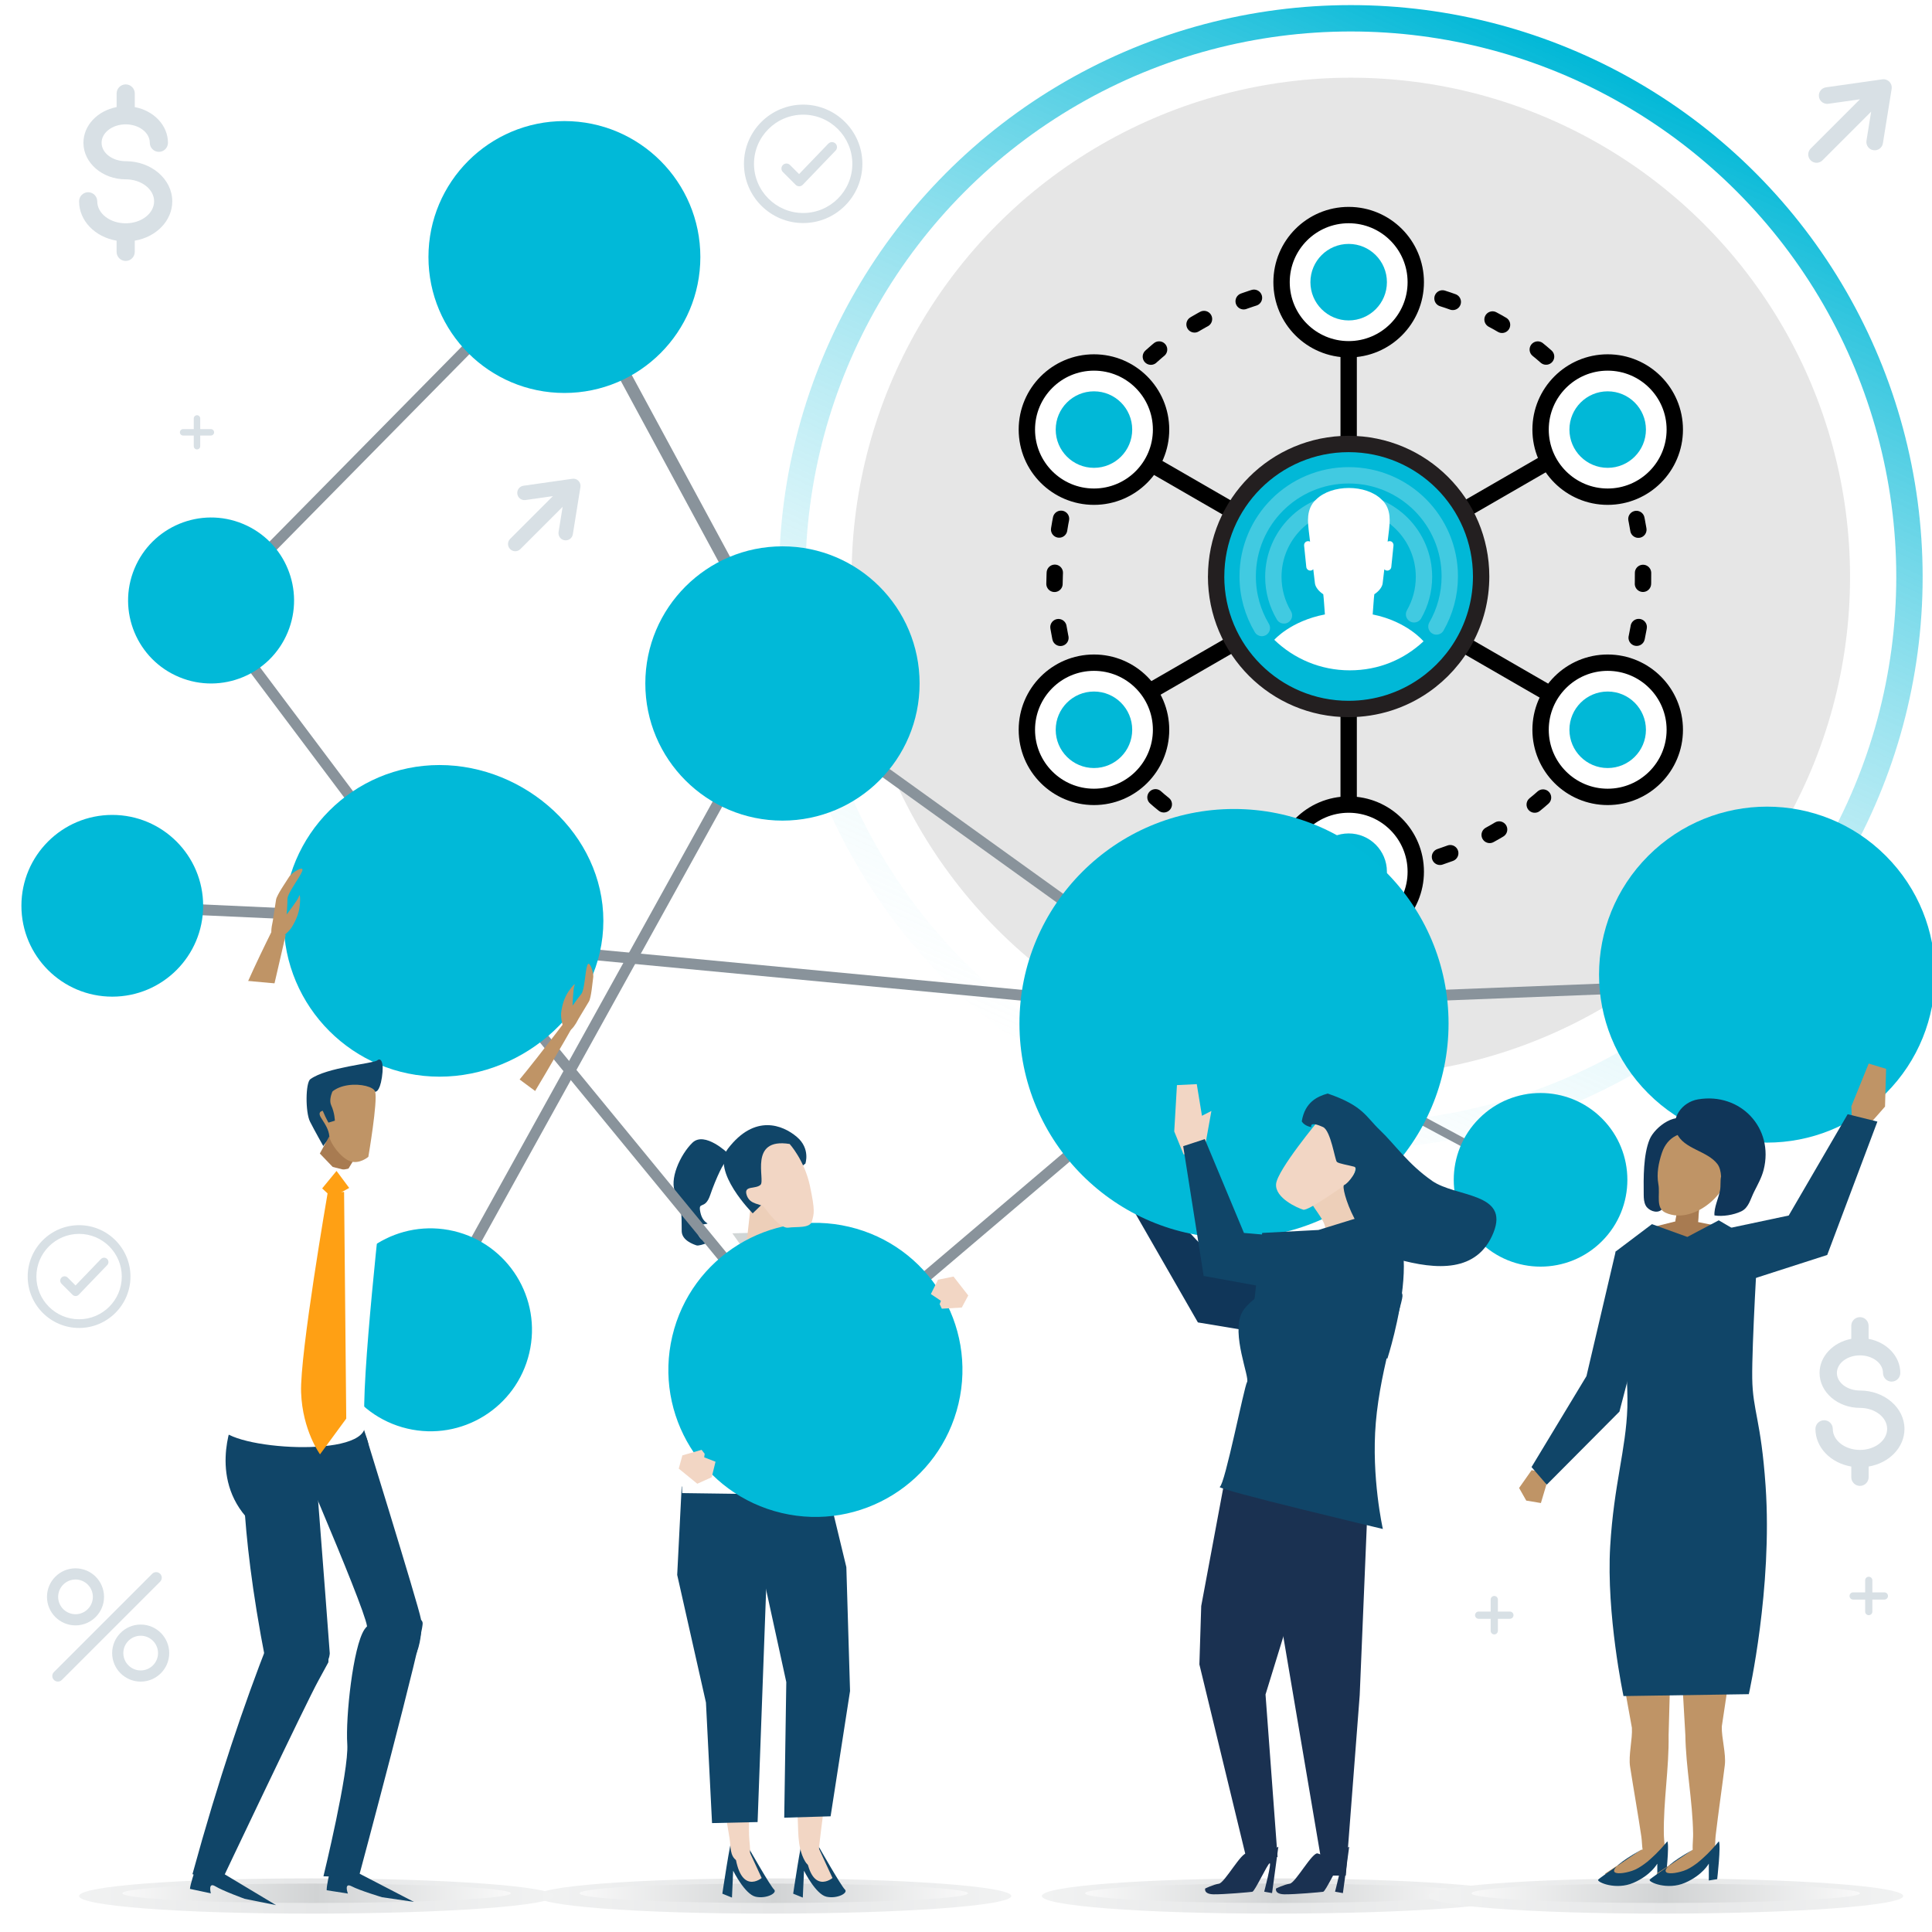 <?xml version="1.0" encoding="UTF-8"?><svg xmlns="http://www.w3.org/2000/svg" xmlns:xlink="http://www.w3.org/1999/xlink" viewBox="0 0 600 600"><defs><style>.cls-1{fill:url(#linear-gradient-9);}.cls-1,.cls-2,.cls-3,.cls-4,.cls-5,.cls-6,.cls-7,.cls-8,.cls-9,.cls-10{mix-blend-mode:multiply;}.cls-1,.cls-2,.cls-4,.cls-5,.cls-6,.cls-7,.cls-8,.cls-9{fill-rule:evenodd;}.cls-11{fill:#a87b51;}.cls-12,.cls-13{fill:#fff;}.cls-14{fill:#103659;}.cls-2{fill:url(#linear-gradient-4);}.cls-15{filter:url(#outer-glow-13);}.cls-16{fill:#ffa014;}.cls-17{clip-path:url(#clippath-2);}.cls-18,.cls-19{isolation:isolate;}.cls-3,.cls-20{fill:#d8e0e5;}.cls-4{fill:url(#linear-gradient-2);}.cls-21{fill:#bf9466;}.cls-22{fill:#01b9d8;}.cls-23{clip-path:url(#clippath-1);}.cls-24{clip-path:url(#clippath-4);}.cls-25{fill:#f2d6c4;}.cls-26{fill:#e6e6e6;}.cls-13,.cls-27,.cls-28,.cls-19,.cls-29{stroke-linecap:round;stroke-linejoin:round;stroke-width:5.08px;}.cls-13,.cls-28,.cls-29{stroke:#000;}.cls-5{fill:url(#linear-gradient-3);}.cls-6{fill:url(#linear-gradient-5);}.cls-30{fill:#104568;}.cls-7{fill:url(#linear-gradient-6);}.cls-31{filter:url(#outer-glow-14);}.cls-27{stroke:#231f20;}.cls-27,.cls-32{fill:#01b8d7;}.cls-33{fill:#d1d6d6;}.cls-34{clip-path:url(#clippath);}.cls-28,.cls-19,.cls-35,.cls-36,.cls-29{fill:none;}.cls-19{opacity:.25;stroke:#fff;}.cls-36{stroke:url(#linear-gradient);stroke-miterlimit:10;stroke-width:8.19px;}.cls-37{clip-path:url(#clippath-3);}.cls-38{fill:#89939b;}.cls-8{fill:url(#linear-gradient-8);}.cls-9{fill:url(#linear-gradient-7);}.cls-39{fill:#ead1c5;}.cls-40{clip-path:url(#clippath-5);}.cls-29{stroke-dasharray:0 0 0 0 0 0 3.38 13.51;}.cls-41{fill:#1a3151;}.cls-42{fill:#edcfb9;}</style><linearGradient id="linear-gradient" x1="-1904.18" y1="-1153.05" x2="-1549.01" y2="-1153.05" gradientTransform="translate(2187.01 -910.14) rotate(-65.38)" gradientUnits="userSpaceOnUse"><stop offset="0" stop-color="#fff" stop-opacity=".2"/><stop offset="1" stop-color="#01b8d7"/></linearGradient><clipPath id="clippath"><rect class="cls-35" x="315.01" y="151.54" width="34.4" height="56.66"/></clipPath><clipPath id="clippath-1"><rect class="cls-35" x="352.06" y="84.25" width="43.6" height="32.38"/></clipPath><clipPath id="clippath-2"><rect class="cls-35" x="442.02" y="84.25" width="44.91" height="32.38"/></clipPath><clipPath id="clippath-3"><rect class="cls-35" x="499.28" y="154.24" width="24.73" height="49.27"/></clipPath><clipPath id="clippath-4"><rect class="cls-35" x="442.02" y="240.92" width="44.09" height="31.98"/></clipPath><clipPath id="clippath-5"><rect class="cls-35" x="353.15" y="242.58" width="44.87" height="28.13"/></clipPath><linearGradient id="linear-gradient-2" x1="166.56" y1="588.83" x2="314.06" y2="588.83" gradientUnits="userSpaceOnUse"><stop offset="0" stop-color="#f1f2f2"/><stop offset=".5" stop-color="#e6e7e8"/><stop offset="1" stop-color="#f1f2f2"/></linearGradient><linearGradient id="linear-gradient-3" x1="180" y1="587.98" x2="300.62" y2="587.98" gradientUnits="userSpaceOnUse"><stop offset="0" stop-color="#f9f9f9"/><stop offset=".5" stop-color="#d1d3d4"/><stop offset="1" stop-color="#f9f9f9"/></linearGradient><filter id="outer-glow-13" filterUnits="userSpaceOnUse"><feOffset dx="0" dy="0"/><feGaussianBlur result="blur" stdDeviation="5"/><feFlood flood-color="#000" flood-opacity=".05"/><feComposite in2="blur" operator="in"/><feComposite in="SourceGraphic"/></filter><linearGradient id="linear-gradient-4" x1="24.56" x2="172.06" xlink:href="#linear-gradient-2"/><linearGradient id="linear-gradient-5" x1="38" x2="158.62" xlink:href="#linear-gradient-3"/><linearGradient id="linear-gradient-6" x1="323.56" x2="471.06" xlink:href="#linear-gradient-2"/><linearGradient id="linear-gradient-7" x1="337" x2="457.62" xlink:href="#linear-gradient-3"/><linearGradient id="linear-gradient-8" x1="443.56" x2="591.06" xlink:href="#linear-gradient-2"/><linearGradient id="linear-gradient-9" x1="457" x2="577.62" xlink:href="#linear-gradient-3"/><filter id="outer-glow-14" filterUnits="userSpaceOnUse"><feOffset dx="0" dy="0"/><feGaussianBlur result="blur-2" stdDeviation="4.07"/><feFlood flood-color="#000" flood-opacity=".05"/><feComposite in2="blur-2" operator="in"/><feComposite in="SourceGraphic"/></filter></defs><g class="cls-18"><g id="Icons"><circle class="cls-36" cx="419.51" cy="179.17" r="173.49"/><circle class="cls-26" cx="419.51" cy="179.17" r="155.04"/><line class="cls-28" x1="418.84" y1="87.63" x2="418.84" y2="272.92"/><line class="cls-28" x1="504.14" y1="129.84" x2="336.47" y2="226.64"/><line class="cls-28" x1="502.46" y1="227.75" x2="339.06" y2="133.41"/><circle class="cls-13" cx="339.74" cy="133.41" r="20.84"/><circle class="cls-13" cx="499.28" cy="133.41" r="20.84"/><circle class="cls-13" cx="339.74" cy="226.64" r="20.84"/><circle class="cls-13" cx="499.28" cy="226.64" r="20.84"/><circle class="cls-13" cx="418.84" cy="87.63" r="20.84"/><circle class="cls-13" cx="418.84" cy="270.71" r="20.84"/><circle class="cls-32" cx="339.74" cy="133.41" r="11.88"/><circle class="cls-32" cx="499.28" cy="133.41" r="11.88"/><circle class="cls-32" cx="339.74" cy="226.64" r="11.88"/><circle class="cls-32" cx="499.28" cy="226.64" r="11.88"/><circle class="cls-32" cx="418.84" cy="87.63" r="11.88"/><circle class="cls-32" cx="418.84" cy="270.71" r="11.88"/><path class="cls-27" d="M377.68,179.03c0-22.73,18.42-41.15,41.15-41.15s41.15,18.42,41.15,41.15c0,14.02-7.01,26.39-17.7,33.82-6.65,4.63-14.74,7.33-23.46,7.33-22.73,0-41.15-18.42-41.15-41.15Z"/><path class="cls-19" d="M391.88,195.03c-2.8-4.7-4.4-10.18-4.4-16.04,0-17.34,14.04-31.38,31.38-31.38s31.38,14.04,31.38,31.38c0,5.67-1.51,10.98-4.14,15.57"/><path class="cls-19" d="M398.74,191.12c-2.08-3.51-3.29-7.58-3.29-11.96,0-12.92,10.47-23.39,23.39-23.39s23.39,10.47,23.39,23.39c0,4.23-1.13,8.2-3.08,11.62"/><path class="cls-12" d="M426.3,190.86c.17-2.06,.34-5.12,.51-6.31,1.44-.93,2.49-2.29,2.59-3.44,.17-1.44,.34-2.87,.51-4.31,.19,.21,.47,.36,.79,.4,.68,.06,1.32-.42,1.38-1.13l.68-6.65c.04-.38-.11-.74-.34-1-.19-.21-.47-.34-.76-.36-.25-.02-.51,.02-.72,.15,.15-1.27,.3-2.53,.45-3.78,.13-1.74,.98-6.35-2.36-9.33-4.82-4.74-15.45-4.74-20.27,0-3.34,2.97-2.49,7.61-2.36,9.33,.15,1.27,.3,2.53,.45,3.78-.21-.13-.47-.17-.72-.15-.23,.02-.45,.11-.62,.23-.34,.25-.55,.68-.51,1.13l.68,6.65c.06,.68,.68,1.19,1.38,1.13,.32-.04,.57-.19,.79-.4,.17,1.44,.34,2.87,.51,4.31,.11,1.15,1.15,2.51,2.59,3.44,.17,1.19,.34,4.21,.51,6.27-10.64,2.04-15.72,7.88-15.72,7.88,6.06,5.86,14.32,9.48,23.43,9.48s16.91-3.42,22.92-9.01c0,0-5.08-6.18-15.72-8.33l-.06,.02Z"/><g class="cls-34"><path class="cls-29" d="M327.48,181.26c1.87-121.32,175.01-125.5,182.76-4.44,.76,31.1-14.13,58.98-37.48,76.04-58.41,43.34-143.97,1.78-145.28-71.6h0Z"/></g><g class="cls-23"><path class="cls-29" d="M327.88,169.98c16.78-120.17,189.13-103,181.91,18.1-3.08,30.98-21.29,56.79-46.55,70.86-63.29,35.82-143.07-15.96-135.36-88.96h0Z"/></g><g class="cls-17"><path class="cls-29" d="M327.54,174.74c10.52-120.87,183.53-112.69,182.61,8.6-1.47,31.08-18.29,57.81-42.81,73.17-61.36,39.07-143.71-8.5-139.8-81.8h0v.02Z"/></g><g class="cls-37"><path class="cls-29" d="M327.46,180.09c3.4-121.3,176.58-123.27,182.8-2.12,.36,31.13-14.87,58.79-38.43,75.57-58.96,42.6-143.97-.04-144.35-73.45h-.02Z"/></g><g class="cls-24"><path class="cls-29" d="M328.01,168.92c18.21-119.96,190.32-100.77,181.68,20.25-3.44,30.93-21.95,56.54-47.38,70.3-63.72,35.08-142.88-17.63-134.3-90.55h0Z"/></g><g class="cls-40"><path class="cls-29" d="M329.65,159.04c31.21-117.26,200.2-79.35,178.38,39.99-6.8,30.36-28,53.8-54.79,64.7-67.18,27.9-140.1-33.17-123.59-104.68h0Z"/></g></g><g id="People_Illustrations"><g><path class="cls-4" d="M314.06,588.82c0,3.02-33.77,5.47-75.43,5.47s-72.06-2.45-72.06-5.47,30.4-5.47,72.06-5.47,75.43,2.45,75.43,5.47Z"/><path class="cls-5" d="M180,587.98c0,1.66,24.9,3.01,58.95,3.01s61.67-1.35,61.67-3.01-27.62-3.02-61.67-3.02-58.95,1.35-58.95,3.02Z"/></g><g><path class="cls-30" d="M254.43,573.77s6.81,11.97,7.96,13.04c1.15,1.07-2.39,2.97-5.73,2.23-3.34-.75-6.97-8.07-6.97-8.07l-.37,8.34-2.99-1.21s2.52-17.04,3.09-17.27c.57-.24,5.02,2.94,5.02,2.94Z"/><path class="cls-25" d="M254.7,574.92l3.84,8.31s-6.79,5.72-8.36-8.11c-1.57-13.83,4.52-.2,4.52-.2Z"/></g><g><path class="cls-30" d="M232.43,573.77s6.81,11.97,7.96,13.04c1.15,1.07-2.39,2.97-5.73,2.23-3.34-.75-6.97-8.07-6.97-8.07l-.37,8.34-2.99-1.21s2.52-17.04,3.09-17.27c.57-.24,5.02,2.94,5.02,2.94Z"/><path class="cls-25" d="M232.7,574.92l3.84,8.31s-6.79,5.72-8.36-8.11c-1.57-13.83,4.52-.2,4.52-.2Z"/></g><g><g><path class="cls-25" d="M233.74,522.23l-.23,20.5c.27,9.11-1.15,18.27-.88,27.37,.06,2.09,.61,4.3,.08,6.38-.52,2.03-2.17,2.39-3.86,1.36-2.27-1.38-1.9-4.59-2.28-6.94-1.04-6.45-2.26-12.87-3.34-19.31-.53-3.16,.56-7.58,.33-10.78,0,0-3.31-17.18-3.31-17.18l13.5-1.4Z"/><polygon class="cls-30" points="210.31 489.1 219.24 528.74 221.13 566.18 235.28 565.86 239.13 461.15 211.7 461.65 210.31 489.1"/><g><path class="cls-25" d="M244.93,525.11l1.2,20.47c.1,5.69,.86,11.33,1.45,16.98,.55,5.25-.3,10.72,2.44,15.49,.86,1.5,2.6,2.49,3.81,.67,.94-1.4,.38-3.74,.56-5.33,.73-6.49,1.65-12.96,2.43-19.44,.38-3.18-.92-7.55-.83-10.75l2.5-17.32-13.55-.77Z"/><polygon class="cls-30" points="262.84 486.68 263.99 525.16 257.95 564.07 243.55 564.5 244.19 522.39 236.57 487.46 234.02 464.6 256.86 461.91 262.84 486.68"/></g><g class="cls-15"><polygon class="cls-12" points="208.9 423.83 201.88 429.04 211.21 441.79 210.97 433.95 208.9 423.83"/><path class="cls-12" d="M257.65,423.85l13.82,2.75,24.64-19.51-5.94-6.74-21.61,10.23-11.4-21.41,.05-1.1-.8-.31-.37-.69-.39,.39-10.89-4.3-24.61-.59-1.28,2.38-28.75,31.55-4.52,13.34,24.57,25.76,1.41-.95,.27,9.04,35.1,.48,11.55-1.88-3.07-31.78,.42-10.22,1.78,3.56Zm-55.77,5.18l7.02-5.2,2.06,10.12,.24,7.83-9.32-12.75Z"/></g></g><polygon class="cls-33" points="227.44 383.02 235.07 393.8 238.66 393.51 244.64 382.57 227.44 383.02"/></g><path class="cls-42" d="M244.52,379.67s-4,3.11-5.24,6.47c-1.24,3.35-7.31-1.14-7.31-1.14,0,0,1.46-13.07,1.68-15.36,.21-2.29,12.18,5.98,10.87,10.03Z"/><g><path class="cls-30" d="M250.1,361.43s1.68-4.69-2.64-8.36c-4.32-3.67-13.06-7.28-21.43,3.71-5.3,6.96,7.73,20.03,7.73,20.03,0,0,16.54-16.09,16.34-15.38Z"/><path class="cls-30" d="M226.08,358.17s-7.22-6.96-11.03-3.3c-3.8,3.67-7.43,11.68-5.19,15.69,2.24,4.01,1.74,9.1,1.85,11.85,.11,2.75,3.4,3.95,4.58,4.35,1.17,.4,6.19-1.95,6.19-1.95,0,0-3.64,2.04-5.37-.85-1.74-2.89-.6-3.42,1.71-3.78,2.31-.36-.45,.26-1.3-3.61-.84-3.85,1.37-.53,3.04-5.44,1.66-4.92,4.66-11.29,4.72-9.69,.06,1.61,.8-3.26,.8-3.26Z"/></g><g><polygon class="cls-14" points="416.22 394.32 383.24 397.41 356.16 368.76 350.26 372.8 372.02 410.69 416.22 418.04 416.22 394.32"/><polygon class="cls-39" points="349.73 370.05 346.81 362.57 349.95 361.18 353.08 365.86 354.27 364.52 355.98 371.22 352.91 373.1 349.73 370.05"/></g><g><path class="cls-2" d="M172.06,588.82c0,3.02-33.77,5.47-75.43,5.47s-72.06-2.45-72.06-5.47,30.4-5.47,72.06-5.47,75.43,2.45,75.43,5.47Z"/><path class="cls-6" d="M38,587.98c0,1.66,24.9,3.01,58.95,3.01s61.67-1.35,61.67-3.01-27.62-3.02-61.67-3.02-58.95,1.35-58.95,3.02Z"/></g><g><path class="cls-7" d="M471.06,588.82c0,3.02-33.77,5.47-75.43,5.47s-72.06-2.45-72.06-5.47,30.4-5.47,72.06-5.47,75.43,2.45,75.43,5.47Z"/><path class="cls-9" d="M337,587.98c0,1.66,24.9,3.01,58.95,3.01s61.67-1.35,61.67-3.01-27.62-3.02-61.67-3.02-58.95,1.35-58.95,3.02Z"/></g><g><path class="cls-8" d="M591.06,588.82c0,3.02-33.77,5.47-75.43,5.47s-72.06-2.45-72.06-5.47,30.4-5.47,72.06-5.47,75.43,2.45,75.43,5.47Z"/><path class="cls-1" d="M457,587.98c0,1.66,24.9,3.01,58.95,3.01s61.67-1.35,61.67-3.01-27.62-3.02-61.67-3.02-58.95,1.35-58.95,3.02Z"/></g><rect class="cls-38" x="84.63" y="232.15" width="3.36" height="102.98" transform="translate(-200.95 356.98) rotate(-87.4)"/><rect class="cls-38" x="98.72" y="174.03" width="3.36" height="124.4" transform="translate(-121.72 107.6) rotate(-36.9)"/><rect class="cls-38" x="197.06" y="270.12" width="3.36" height="177.66" transform="translate(-182.61 207.59) rotate(-39.38)"/><rect class="cls-38" x="97.23" y="314.38" width="177.66" height="3.36" transform="translate(-180.57 325.79) rotate(-61.03)"/><path class="cls-38" d="M238.96,203.68l-63.52-117.49,2.89-2.78,63.52,117.49c.77,.52-.03,1.57-.55,2.33h0c-.52,.77-1.57,.97-2.33,.45Z"/><rect class="cls-38" x="230.39" y="366.43" width="181.19" height="3.36" transform="translate(-161.99 295.46) rotate(-40.36)"/><rect class="cls-38" x="314.46" y="178.6" width="3.36" height="181.93" transform="translate(-87.27 368.9) rotate(-54.29)"/><rect class="cls-38" x="250.02" y="158.48" width="3.36" height="288.78" transform="translate(-73.59 524.83) rotate(-84.58)"/><polygon class="cls-38" points="78.48 178.28 76.18 175.83 175.23 75.34 177.53 77.79 78.48 178.28"/><polygon class="cls-38" points="493.29 377.16 337.85 293.92 339.16 291.58 494.59 374.82 493.29 377.16"/><path class="cls-38" d="M335.25,315.16l-.11-3.36,249.63-9.75c.93-.03,1.7,.7,1.73,1.62h0c.03,.93-.7,1.7-1.62,1.73l-249.63,9.75Z"/><circle class="cls-22" cx="383.23" cy="317.87" r="66.63"/><circle class="cls-22" cx="243" cy="212.26" r="42.59"/><path class="cls-22" d="M88.1,285.98c0-26.73,21.67-48.39,48.39-48.39s50.89,21.67,50.89,48.39-24.17,48.39-50.89,48.39-48.39-21.67-48.39-48.39Z"/><circle class="cls-22" cx="253.23" cy="425.46" r="45.66" transform="translate(-219.02 574.16) rotate(-76.72)"/><circle class="cls-22" cx="175.28" cy="79.82" r="42.22"/><circle class="cls-22" cx="478.43" cy="366.4" r="26.96" transform="translate(-118.95 445.62) rotate(-45)"/><circle class="cls-22" cx="548.77" cy="302.68" r="52.17" transform="translate(-53.3 476.69) rotate(-45)"/><circle class="cls-22" cx="65.56" cy="186.49" r="25.77" transform="translate(-131.83 175.69) rotate(-67.5)"/><circle class="cls-22" cx="34.87" cy="281.3" r="28.22"/><circle class="cls-22" cx="133.7" cy="413" r="31.51" transform="translate(-298.97 448.24) rotate(-76.72)"/><g><g><polygon class="cls-25" points="364.67 351.38 365.51 336.99 371.67 336.69 373.28 346.52 376.21 345.02 374 357.34 367.58 358.53 364.67 351.38"/><polygon class="cls-30" points="410.99 385.06 386.32 382.9 374.16 353.76 367.45 355.96 373.81 396.26 412.36 403.26 410.99 385.06"/></g><g><polygon class="cls-41" points="407.97 466.46 407.97 477.67 393.02 526.24 396.76 576.68 387.42 578.55 372.48 516.9 373.05 498.77 379.95 461.77 407.97 466.46"/><polygon class="cls-41" points="390.98 463.62 411.13 582.48 417.96 582.48 422.27 526.44 424.61 470.39 390.98 463.62"/></g></g><g><polygon class="cls-11" points="511.09 381.63 522.99 378.65 534.24 380.9 524.02 388.77 511.09 381.63"/><g><path class="cls-11" d="M520.87,374.78c-.1,.98-.2,1.96-.31,2.94-.05,.45-.43,1.65-.21,2.05,.12,.21,.36,.26,.58,.31,.62,.12,6.21,1.14,6.27,.72,.16-1.14,.3-2.27,.32-3.41,.02-.92,.39-2.53,.15-3.31-1.12,.43-2.2,.57-3.37,.56-1.13,0-2.27-.03-3.4-.08,0,.08-.02,.15-.02,.23Z"/><g><path class="cls-14" d="M516.4,360.87c-1.95,3.12-.99,7.1-.13,10.52,.35,1.4,.95,3.37-.4,4.42-1.51,1.17-4,.05-4.78-1.42-.55-1.04-.61-2.23-.62-3.39-.06-5.16-.14-12.37,1.83-17.15,1.58-3.83,8.61-9.3,12.8-5.23,.76,.74,1.07,1.77,1.3,2.77,.14,.59,.26,1.21,.14,1.8-.48,2.35-2.87,2.25-4.7,3.02-2.26,.95-4.19,2.68-5.43,4.67Z"/><path class="cls-21" d="M517.24,376.61c-3.19-1.47-1.61-5.6-2.22-8.87-.6-3.26,.06-6.59,1.1-9.71,3.49-10.38,17.51-6.59,20.53,2.61,2.63,8.02-10.14,20.25-19.41,15.97Z"/><path class="cls-14" d="M534.49,365.37c-.28,1.3-.06,2.84-.3,4.2-.43,2.49-1.94,5.43-1.75,7.89,2.53,.43,5.96-.15,8.29-1.25,2.37-1.12,2.84-3.76,4.04-6.13,1.11-2.2,2.33-4.38,2.94-6.76,3.32-13.07-7.28-24.13-20.39-21.9-4.96,.84-8.59,5.82-6.6,10.47,2.14,5,9.54,5.46,12.67,9.66,.69,.93,1.02,2.31,1.11,3.83Z"/></g></g><g><polygon class="cls-21" points="479.54 457.33 475.66 456.57 471.77 462.1 473.99 466.02 478.54 466.78 480.21 461.19 479.54 457.33"/><polygon class="cls-30" points="516.13 387.86 501.76 388.67 492.69 427.37 475.63 455.61 480.36 461.08 502.93 438.39 516.13 387.86"/></g><path class="cls-21" d="M518.83,515.88l-.63,23.01c.16,10.23-1.64,20.49-1.48,30.72,.04,2.35,.62,4.84-.02,7.16-.63,2.27-2.53,2.65-4.46,1.47-2.58-1.58-2.11-5.19-2.5-7.83-1.08-7.26-2.37-14.48-3.5-21.73-.56-3.55,.78-8.5,.56-12.1l-3.51-19.34,15.53-1.36Z"/><path class="cls-21" d="M522.08,515.83l1.32,22.98c.16,10.23,2.26,20.43,2.41,30.66,.04,2.35-.48,4.86,.24,7.16,.7,2.25,2.61,2.57,4.5,1.33,2.53-1.66,1.95-5.25,2.26-7.9,.86-7.29,1.93-14.55,2.84-21.83,.45-3.57-1.04-8.48-.93-12.07l2.92-19.44-15.57-.88Z"/><path class="cls-30" d="M533.77,378.98l-9.75,5.16-10.99-3.97-11.27,8.5s4.06,35.33,3.63,48.45c-.43,13.12-4.19,23.89-5.33,43.09-1.25,21.12,4.13,46.52,4.13,46.52l38.92-.59s7.41-32.9,5.21-64.68c-1.43-20.57-3.99-23.2-4.15-33.4-.15-10.2,1.75-41.96,1.75-41.96l-12.15-7.12Z"/><g><polygon class="cls-21" points="575.13 348.56 579.74 350.11 585.41 343.67 585.75 331.94 580.34 330.3 574.96 343.56 575.13 348.56"/><polygon class="cls-30" points="536.46 399.72 567.46 389.74 583.04 348.32 573.81 346.03 555.5 377.49 536.58 381.5 536.46 399.72"/></g></g><path class="cls-42" d="M406.95,372.44c-.5,1.24,4.93,6.64,4.6,9.24-.34,2.61,16.78-.75,16.78-.75,0,0-9.31-11.7-10.9-12.91-1.59-1.21-9.22,1.3-10.47,4.42Z"/><path class="cls-25" d="M409.66,347.75s-12.98,15.56-13.36,19.96c-.38,4.4,6.87,7.53,8.43,7.97s11.7-6.9,13.39-7.93c1.68-1.03,6.05-7.71-1.22-6.72,0,0,.85-12.15-7.23-13.27Z"/><path class="cls-30" d="M444.76,366.72c-7.44-5.14-11.52-11.28-16.09-15.63-4.58-4.35-5.22-7.61-16.11-11.4-.08-.03-.15-.05-.23-.08-3.19,.87-7.1,2.67-8.06,8.66,.97,1.54,2.99,1.76,2.99,1.76,0,0-.85-2.03,3.6-.02,2.44,1.1,3.71,10.27,4.32,10.83,.62,.56,3.58,.99,5.37,1.49,1.79,.5-1.85,5.27-3.12,5.69-1.27,.42,4.31,19.64,16.48,23.01s24.9,4.25,29.9-8.23c5-12.49-11.62-10.92-19.06-16.07Z"/><g><path class="cls-21" d="M509.68,574.47l-11.21,7.39s3.34,4.29,6.44,2.15c3.1-2.15,11.93-10.73,11.93-10.73l-7.16,1.19Z"/><path class="cls-30" d="M509.68,574.47s-12.88,8.59-13.36,9.3c-.48,.72,5.49,3.34,10.97,.95,5.49-2.38,7.4-5.96,7.4-5.96v5.25l2.6-.42s1.22-10.55,.51-11.75c0,0-5.9,7.48-10.91,9.15-5.01,1.67-10.8,1.11,2.8-6.52Z"/></g><g><path class="cls-21" d="M525.68,574.47l-11.21,7.39s3.34,4.29,6.44,2.15c3.1-2.15,11.93-10.73,11.93-10.73l-7.16,1.19Z"/><path class="cls-30" d="M525.68,574.47s-12.88,8.59-13.36,9.3c-.48,.72,5.49,3.34,10.97,.95,5.49-2.38,7.4-5.96,7.4-5.96v5.25l2.6-.42s1.22-10.55,.51-11.75c0,0-5.9,7.48-10.91,9.15-5.01,1.67-10.8,1.11,2.8-6.52Z"/></g><path class="cls-30" d="M408.64,392.5s-19.63,8.57-22.97,15.21c-3.34,6.64,2.51,20.1,1.61,21.51-.9,1.41-6.87,31.84-8.47,32.53-1.6,.69,50.65,13.09,50.65,13.09,0,0-3.63-16.04-2.19-33.05,1.49-17.57,8.06-36.18,8.28-39.24,.44-6.04-21.85,6.2-26.92-10.05Z"/><path class="cls-30" d="M421.87,378.15l-12.41,3.83-17.48,.92-3.2,27.64,25.32,6.85,16.77,4.53s16.17-50.26-9.01-43.76Z"/><path class="cls-41" d="M387.27,575.62c-1.61-.72-6.91,9.09-8.72,9.38-1.81,.28-4.27,1.5-4.27,1.5,0,0-.55,1.74,2.62,1.8,3.17,.05,11.25-.67,12.02-.79,.77-.12,4.62-8.46,5.36-8.85,.74-.39-1.67,8.82-1.67,8.82l2.44,.44,1.95-14.39s-6.08,3.72-9.73,2.09Z"/><path class="cls-41" d="M409.27,575.62c-1.61-.72-6.91,9.09-8.72,9.38-1.81,.28-4.27,1.5-4.27,1.5,0,0-.55,1.74,2.62,1.8,3.17,.05,11.25-.67,12.02-.79,.77-.12,4.62-8.46,5.36-8.85,.74-.39-1.67,8.82-1.67,8.82l2.44,.44,1.95-14.39s-6.08,3.72-9.73,2.09Z"/><g class="cls-31"><path class="cls-30" d="M59.77,582.03l8.5,3.29s27.01-56.99,30.64-63.45c.52-.92,1.59-2.9,3.05-5.6,0,0,1.14-5.7-7.02-8.49s-11.57,2.13-11.57,2.13c-7.42,18.92-15.55,42.73-23.6,72.13Z"/><path class="cls-30" d="M97.5,449.46l-21.79,1.09s-1.97,20.77,6.83,65.52c0,0,4.11,4.85,10.25,4.44,9.71-.63,9.62-7.09,9.62-7.09-1.39-19.01-4.91-63.95-4.91-63.95Z"/><path class="cls-30" d="M60.49,581.04s-1.41,4.16-1.5,5.57l6.49,1.38s-.99-3.63,1.4-2.18c2.39,1.45,9.1,3.88,9.1,3.88l9.76,1.97-16.97-10.18-8.28-.45Z"/><path class="cls-30" d="M111.35,438.49s18.69,60.29,19.35,64.22c.66,3.92-.45,18.31-10.29,15.71-5.6-1.48-5.48-6.69-6.43-13.4-.96-6.73-28.15-69.05-28.15-69.05l25.53,2.52Z"/><path class="cls-30" d="M102.39,581.38s-.99,4.24-.94,5.65l6.59,1.03s-1.34-3.57,1.18-2.25c2.52,1.32,9.43,3.39,9.43,3.39l9.9,1.45-17.87-9.27h-8.28Z"/><path class="cls-30" d="M131.26,504.03c.35,3.67-19.88,79.05-19.88,79.05l-10.93-.38s7.96-32.62,7.4-41.03c-.56-8.41,1.79-30.22,5.3-35.58,3.52-5.36,17.76-5.73,18.11-2.06Z"/><path class="cls-30" d="M78.88,473.57c14.79,13.24,6.09-13.7,30.97-18.52,14.61-2.83-9.2-26.84-9.2-26.84l-28.29,13.11s-8.27,19.01,6.52,32.25Z"/><g><g><path class="cls-30" d="M100.43,355.97s-2.65-4.67-4.14-7.61c-1.49-2.94-1.41-12.1,.08-13.2,5.01-3.71,19.66-4.89,20.77-5.84,1.11-.95,2.2,.41,1.47,5.25-.73,4.85-2.1,4.46-2.1,4.46,0,0-16.25,16.05-16.08,16.94Z"/><path class="cls-11" d="M102.3,352.92c.17-.62-6.19,11.52-7.05,12.33-.86,.81,7.82,6.62,7.82,6.62,0,0,5.8-10.15,6.52-11.21,.72-1.06-7.4-7.34-7.29-7.73Z"/><path class="cls-21" d="M100.76,344.91s-2.5-.07-1.05,2.23c1.46,2.3,2.35,3.61,2.58,5.78,.23,2.17,3.59,6.69,6.46,7.71,2.87,1.02,5.64-1.36,5.64-1.36,0,0,2.96-17.27,2.12-20.24-.85-2.97-16.24-4.36-15.75,5.88Z"/><path class="cls-21" d="M179.69,316.36s2.48-4.09,3.21-5.34c.73-1.24,1.12-6.15,1.33-7.52,.21-1.36-1.19-5.61-1.85-3.7-.67,1.91-.81,7.64-1.87,8.92-1.06,1.27-2.7,3.61-2.7,3.61,0,0,.18-5.4,.6-6.28,.42-.88-.52-.12-1.85,1.85-1.33,1.97-1.97,4.21-2.27,6.43-.3,2.21,.98,10.67,5.4,2.03Z"/><path class="cls-21" d="M84.72,286.01s.76-5.08,1.01-6.6c.25-1.52,3.3-5.84,4.06-7.1,.76-1.27,4.82-3.81,4.06-1.78-.76,2.03-4.57,6.85-4.57,8.63s-.25,4.82-.25,4.82c0,0,3.55-4.57,3.81-5.58,.25-1.01,.51,.25,.25,2.79-.25,2.54-1.27,4.82-2.54,6.85-1.27,2.03-8.12,8.12-5.83-2.03Z"/><path class="cls-21" d="M175.7,316.95s-16.98,22.37-18.88,23.31c-1.9,.93,2.79,7.36,3.5,7.6,.71,.24,17.5-28.76,17.74-29.47,.24-.71-2.36-1.44-2.36-1.44Z"/><path class="cls-12" d="M116.94,367.52s35.19-24.28,36-25.89c.82-1.6,5.7-8.41,5.7-8.41l10.41,7.72-6.11,10.42-45.68,28.63-.31-12.48Z"/><path class="cls-12" d="M97.75,360.9s-17.23,4.77-22.98,4.4c-5.75-.36-8.97,70.88-6.35,77.89,2.63,7.01,46.43,9.88,44.9-1-1.54-10.88,5.57-73.26,5.57-73.26,2.53-3.05-18.54-6.89-21.14-8.04Z"/><polygon class="cls-12" points="99.01 357.91 92.95 361.64 100.05 369.07 104.51 363.64 99.01 357.91"/><polygon class="cls-12" points="104.51 363.64 108.45 368.93 109.81 362.62 104.51 363.64"/><polygon class="cls-16" points="104.51 363.64 100.05 369.07 103.07 371.86 108.45 368.93 104.51 363.64"/><path class="cls-16" d="M101.77,370.39s-8.7,50.22-8.26,62.05c.43,11.83,5.88,19.21,5.88,19.21l8.14-11.09-.67-70.41-5.08,.24Z"/></g><path class="cls-30" d="M104.36,336.74s-2.63,4.05-1.5,6.52c1.12,2.47,1.13,4.78,1.13,4.78l-1.99,.6s-1.76-3.14-2.21-5.08c-.44-1.94,4.56-6.82,4.56-6.82Z"/></g><g><path class="cls-12" d="M83.89,336.07l.33,36.95-12.25,6.77s-7.88-48.89-3.81-57.68c4.07-8.8,15.73,13.97,15.73,13.97Z"/><path class="cls-21" d="M88.73,290.34l-5.07,21.94s-7.83,.55-9.31,.31c-1.48-.24,9.91-23.1,9.91-23.1l4.46,.85Z"/><path class="cls-12" d="M87.01,305.55l-13.62-1.24s-7.65,21.93-5.57,25.76c2.08,3.82,15.65,1.63,15.95-1.58,.29-3.21,3.25-22.95,3.25-22.95Z"/></g></g><path class="cls-25" d="M245.22,355.26s4.6,5.03,6.3,12.98c1.7,7.95,1.26,8.67,.65,11-.6,2.33-4.8,1.64-7.34,2.02-2.54,.37-6.46-4.93-7.44-6.25-.98-1.33-4.43-.67-5.49-3.83-1.05-3.16,2.72-1.76,4.29-3.23,1.56-1.46-3.82-14.73,9.02-12.68Z"/><polygon class="cls-25" points="211.92 451.98 210.79 456.09 216.55 460.79 221.03 458.77 222.21 453.95 218.7 452.59 218.84 451.49 217.89 450.26 211.92 451.98"/><polygon class="cls-25" points="298.69 406.07 300.7 402.32 296.12 396.45 291.31 397.43 289.09 401.88 292.21 403.98 291.82 405.02 292.49 406.43 298.69 406.07"/></g><g id="Incentive_Elements"><g class="cls-10"><path class="cls-20" d="M468.91,500.49h-3.73v-3.73c0-.62-.5-1.12-1.12-1.12s-1.12,.5-1.12,1.12v3.73h-3.73c-.62,0-1.12,.5-1.12,1.12s.5,1.12,1.12,1.12h3.73v3.73c0,.62,.5,1.12,1.12,1.12s1.12-.5,1.12-1.12v-3.73h3.73c.62,0,1.12-.5,1.12-1.12s-.5-1.12-1.12-1.12Z"/></g><g class="cls-10"><path class="cls-20" d="M585.21,494.52h-3.73v-3.73c0-.62-.5-1.12-1.12-1.12s-1.12,.5-1.12,1.12v3.73h-3.73c-.62,0-1.12,.5-1.12,1.12s.5,1.12,1.12,1.12h3.73v3.73c0,.62,.5,1.12,1.12,1.12s1.12-.5,1.12-1.12v-3.73h3.73c.62,0,1.12-.5,1.12-1.12s-.5-1.12-1.12-1.12Z"/></g><path class="cls-3" d="M577.62,431.84c-3.95,0-7.16-2.45-7.16-5.46s3.21-5.46,7.16-5.46,7.16,2.45,7.16,5.46c0,1.49,1.21,2.69,2.69,2.69s2.69-1.21,2.69-2.69c0-5.13-4.16-9.52-9.85-10.59v-4.05c0-1.49-1.21-2.69-2.69-2.69s-2.69,1.21-2.69,2.69v4.05c-5.69,1.08-9.85,5.46-9.85,10.59,0,5.98,5.63,10.85,12.55,10.85,4.66,0,8.44,2.93,8.44,6.53s-3.79,6.53-8.44,6.53-8.44-2.93-8.44-6.53c0-1.49-1.21-2.69-2.69-2.69s-2.7,1.21-2.7,2.69c0,5.75,4.71,10.6,11.14,11.69v3.32c0,1.49,1.21,2.69,2.69,2.69s2.69-1.21,2.69-2.69v-3.32c6.43-1.09,11.13-5.94,11.13-11.69,0-6.57-6.2-11.92-13.83-11.92Z"/><g class="cls-10"><path class="cls-20" d="M249.43,32.49c-10.14,0-18.39,8.25-18.39,18.39s8.25,18.39,18.39,18.39,18.39-8.25,18.39-18.39-8.25-18.39-18.39-18.39Zm0,33.66c-8.42,0-15.27-6.85-15.27-15.27s6.85-15.27,15.27-15.27,15.27,6.85,15.27,15.27-6.85,15.27-15.27,15.27Z"/><path class="cls-20" d="M257.24,44.61l-9.08,9.45-2.82-2.82c-.61-.61-1.6-.61-2.2,0-.61,.61-.61,1.6,0,2.2l3.95,3.95c.29,.29,.69,.46,1.1,.46h.02c.42,0,.82-.18,1.11-.48l10.18-10.6c.6-.62,.58-1.61-.04-2.2-.62-.6-1.61-.58-2.2,.04Z"/></g><g class="cls-10"><path class="cls-20" d="M586.76,25.37c-.57-.57-1.39-.85-2.19-.73l-17.48,2.48c-1.42,.2-2.4,1.51-2.2,2.92,.08,.58,.35,1.08,.73,1.46,.55,.55,1.35,.85,2.19,.73l9.81-1.39-15.3,15.3c-1.01,1.01-1.01,2.65,0,3.66,1.01,1.01,2.65,1.01,3.66,0l15.12-15.12-1.45,9c-.22,1.41,.73,2.75,2.14,2.96,1.41,.23,2.74-.73,2.96-2.14l2.72-16.89c.13-.81-.13-1.64-.71-2.22,0,0-.01-.01-.02-.02Z"/></g><g class="cls-10"><path class="cls-20" d="M65.49,133.26h-3.31v-3.31c0-.55-.45-1-1-1s-1,.45-1,1v3.31h-3.31c-.55,0-1,.45-1,1s.45,1,1,1h3.31v3.31c0,.55,.45,1,1,1s1-.45,1-1v-3.31h3.31c.55,0,1-.45,1-1s-.45-1-1-1Z"/></g><path class="cls-3" d="M39.03,50.06c-4.13,0-7.48-2.56-7.48-5.72s3.36-5.72,7.48-5.72,7.49,2.56,7.49,5.72c0,1.55,1.27,2.82,2.82,2.82s2.82-1.26,2.82-2.82c0-5.37-4.35-9.95-10.3-11.08v-4.23c0-1.55-1.26-2.82-2.82-2.82s-2.82,1.26-2.82,2.82v4.23c-5.95,1.13-10.31,5.71-10.31,11.08,0,6.26,5.89,11.35,13.12,11.35,4.87,0,8.83,3.06,8.83,6.83s-3.96,6.83-8.83,6.83-8.83-3.06-8.83-6.83c0-1.55-1.27-2.82-2.82-2.82s-2.82,1.26-2.82,2.82c0,6.01,4.93,11.09,11.65,12.22v3.48c0,1.55,1.27,2.82,2.82,2.82s2.82-1.26,2.82-2.82v-3.48c6.72-1.14,11.65-6.21,11.65-12.22,0-6.87-6.49-12.46-14.46-12.46Z"/><g class="cls-10"><path class="cls-20" d="M24.56,380.49c-8.8,0-15.96,7.16-15.96,15.96s7.16,15.96,15.96,15.96,15.96-7.16,15.96-15.96-7.16-15.96-15.96-15.96Zm0,29.22c-7.31,0-13.26-5.95-13.26-13.26s5.95-13.26,13.26-13.26,13.26,5.95,13.26,13.26-5.95,13.26-13.26,13.26Z"/><path class="cls-20" d="M31.34,391.01l-7.88,8.2-2.45-2.45c-.53-.53-1.38-.53-1.91,0-.53,.53-.53,1.38,0,1.91l3.43,3.43c.25,.25,.6,.4,.96,.4h.01c.36,0,.71-.15,.96-.42l8.84-9.2c.52-.54,.5-1.39-.04-1.91-.54-.52-1.4-.5-1.91,.04Z"/></g><g class="cls-10"><path class="cls-20" d="M179.65,149.32c-.5-.5-1.21-.74-1.9-.63l-15.18,2.16c-1.23,.17-2.08,1.31-1.91,2.54,.07,.5,.3,.94,.63,1.27,.48,.48,1.18,.74,1.9,.63l8.52-1.21-13.28,13.28c-.88,.88-.88,2.3,0,3.17,.88,.88,2.3,.88,3.17,0l13.13-13.13-1.26,7.81c-.19,1.23,.63,2.39,1.86,2.57,1.22,.2,2.38-.64,2.57-1.86l2.36-14.66c.11-.71-.12-1.42-.61-1.93,0,0-.01-.01-.02-.02Z"/></g><g class="cls-10"><path class="cls-20" d="M23.45,504.78c4.88,0,8.86-3.97,8.86-8.86s-3.97-8.86-8.86-8.86-8.86,3.97-8.86,8.86,3.97,8.86,8.86,8.86Zm0-14.25c2.97,0,5.39,2.42,5.39,5.39s-2.42,5.39-5.39,5.39-5.39-2.42-5.39-5.39,2.42-5.39,5.39-5.39Z"/><path class="cls-20" d="M43.69,504.52c-4.88,0-8.86,3.97-8.86,8.86s3.97,8.86,8.86,8.86,8.86-3.97,8.86-8.86-3.97-8.86-8.86-8.86Zm0,14.25c-2.97,0-5.39-2.42-5.39-5.39s2.42-5.39,5.39-5.39,5.39,2.42,5.39,5.39-2.42,5.39-5.39,5.39Z"/><path class="cls-20" d="M49.72,488.75c-.68-.68-1.77-.68-2.45,0l-30.52,30.52c-.68,.68-.68,1.78,0,2.45,.34,.34,.78,.51,1.23,.51s.89-.17,1.23-.51l30.52-30.52c.68-.68,.68-1.77,0-2.45Z"/></g></g></g></svg>